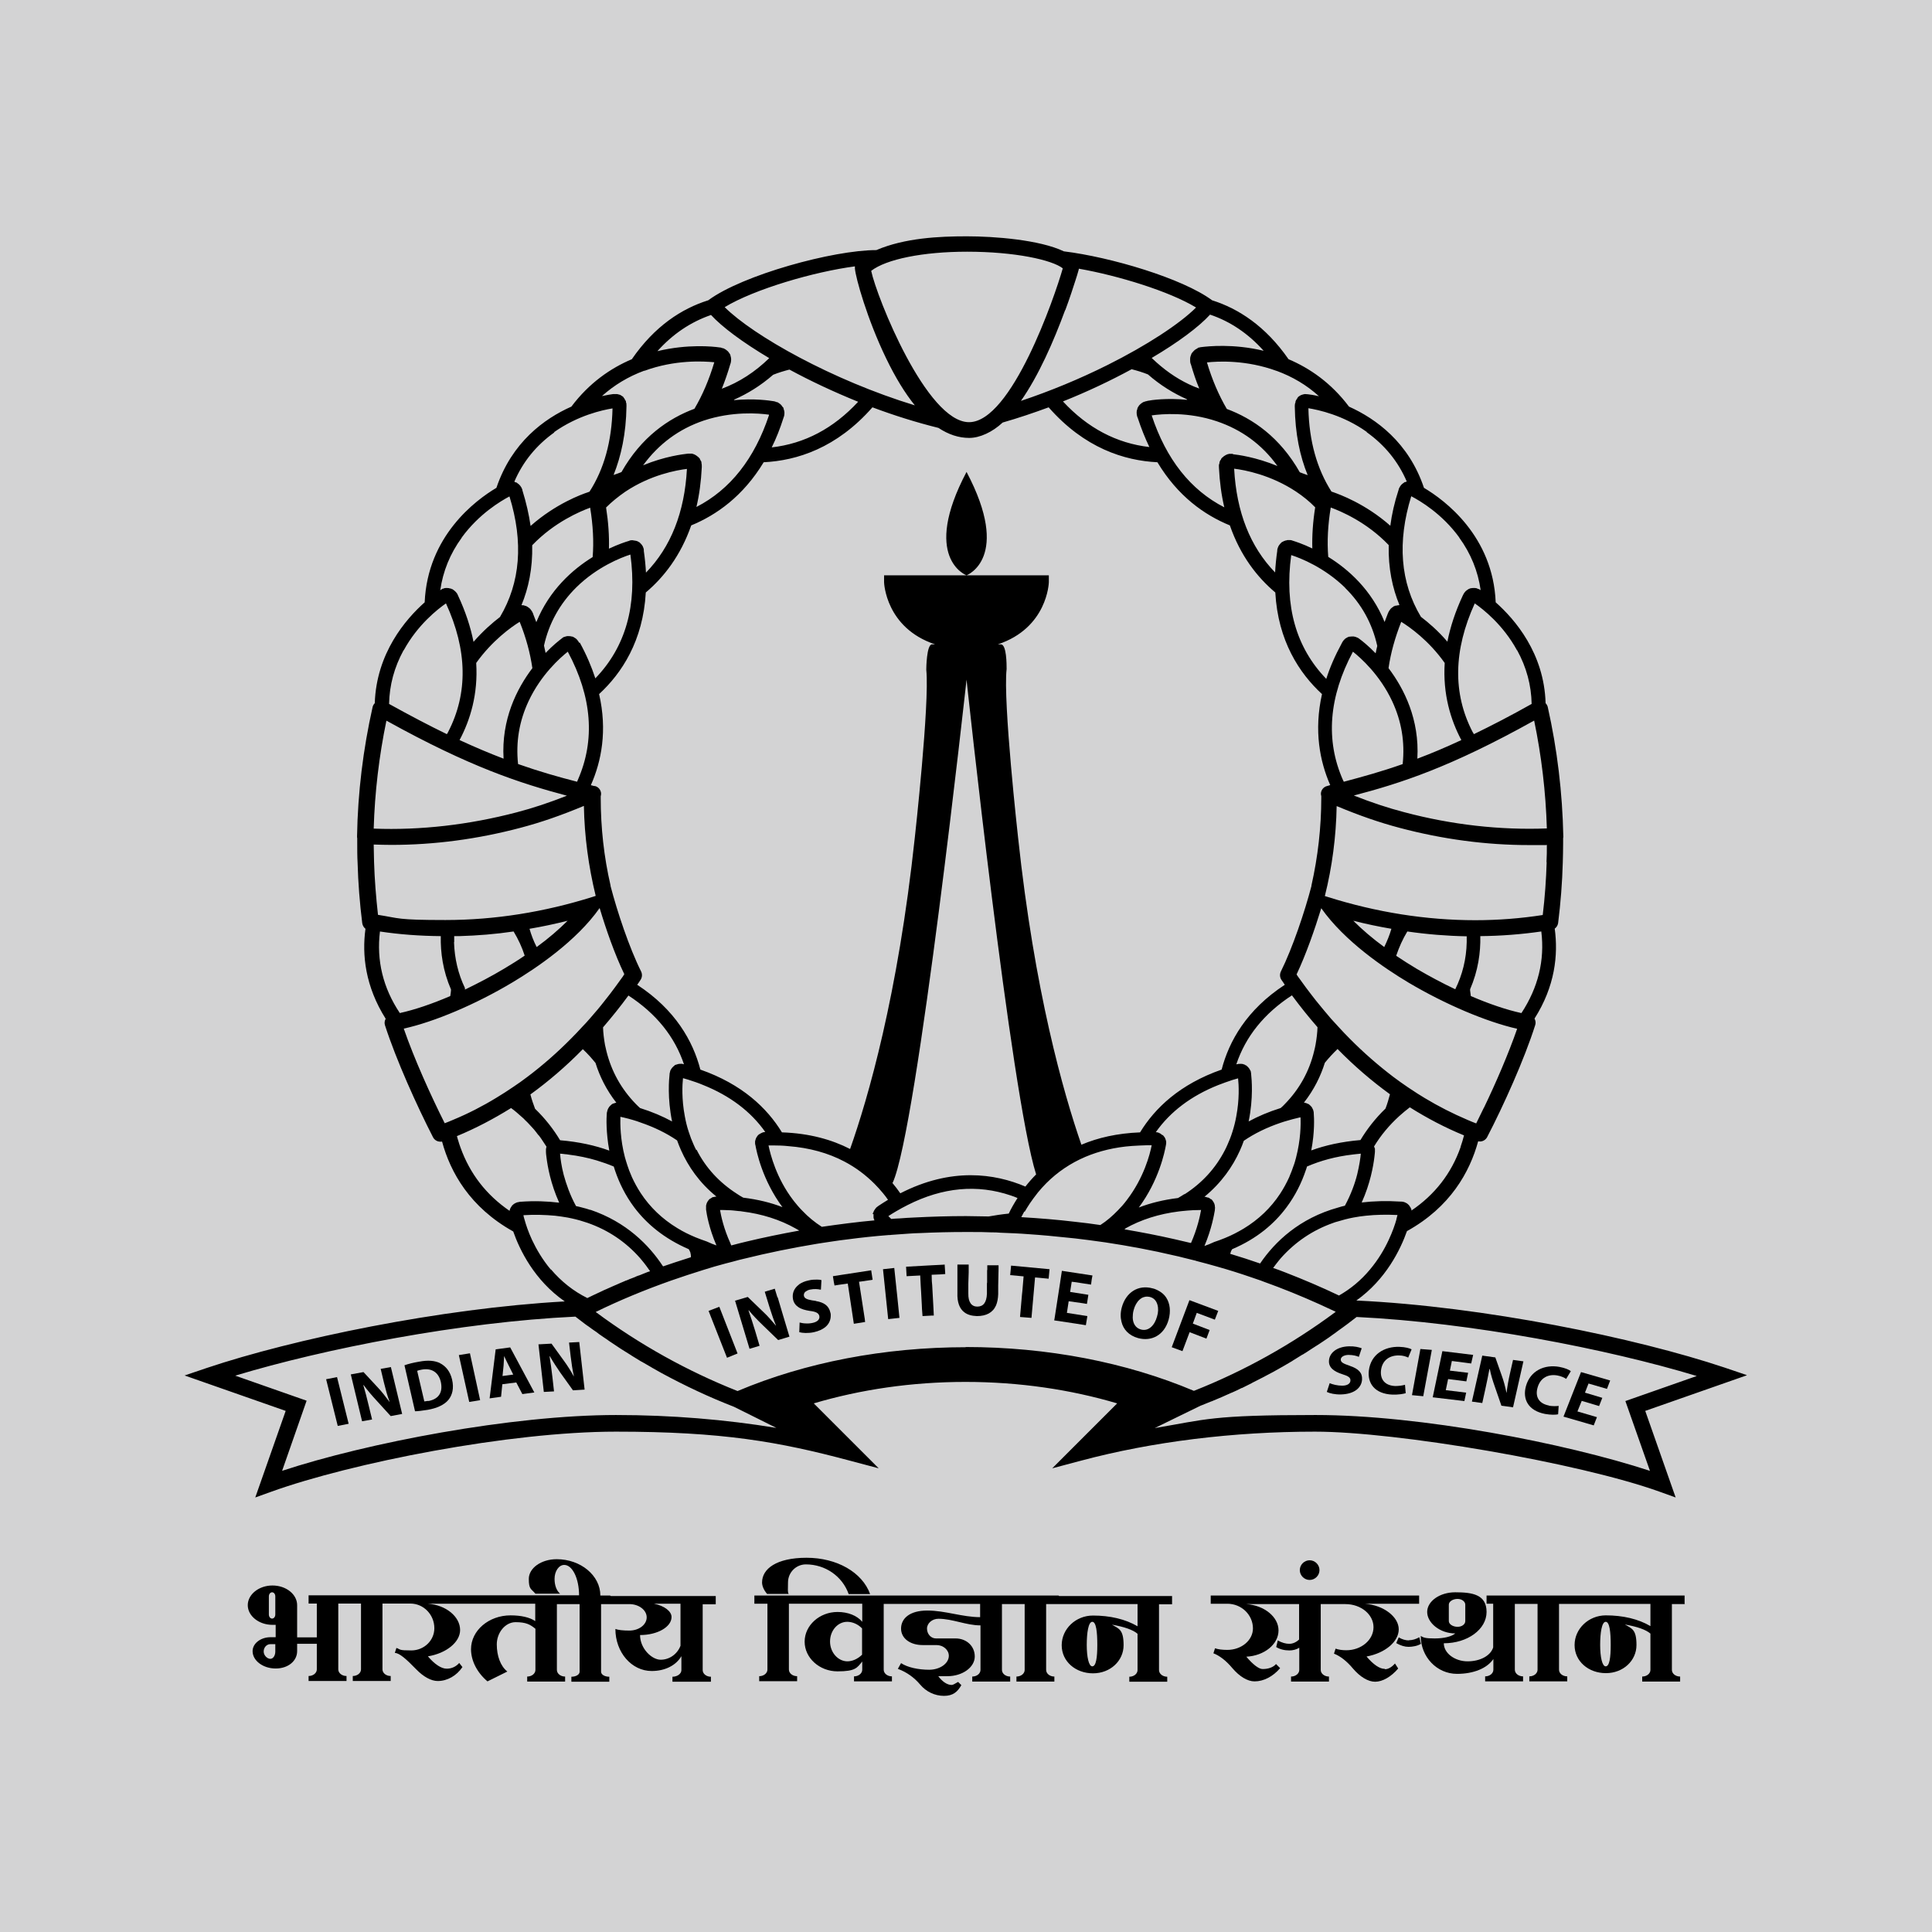 <?xml version="1.0" encoding="UTF-8"?>
<svg id="Layer_1" xmlns="http://www.w3.org/2000/svg" version="1.1" viewBox="0 0 1080 1080">
  <!-- Generator: Adobe Illustrator 29.6.1, SVG Export Plug-In . SVG Version: 2.1.1 Build 9)  -->
  <defs>
    <style>
      .st0 {
        fill: #d3d3d4;
      }
    </style>
  </defs>
  <rect class="st0" width="1080" height="1080"/>
  <g>
    <path d="M976.5,768.7l-12.4-4.2c-49.6-16.6-134.8-34.2-205.9-37.5,16.6-11.8,24.7-28.6,28.3-38.8,24.2-13.4,35.1-33,39.8-50.2.3,0,.7.1,1,.1,1.6,0,3.2-.9,4-2.4,9-17.3,20.8-43.4,26.9-62.7.4-1.2.2-2.5-.4-3.6,11.5-18.1,13.3-35.6,11.3-50.3,1-.7,1.7-1.8,1.9-3.1,1.4-11.2,2.3-22.6,2.6-33.7.1-3.6.2-7.4.2-11.1s0-1.7,0-2.6c0-.4.2-.8.1-1.1-.5-24.4-3.4-48.7-8.7-72.3-.2-.8-.6-1.5-1.2-2.1-.8-28-17.2-46.9-27.9-56.4-1.5-37-28.3-57-40.1-64-8.5-25.4-26.8-38.6-41.9-45.4-10-13.3-22-21.5-33.8-26.5-12.9-18.6-28.1-28.3-42.6-32.9,0,0-.1,0-.2-.1-16.5-12.2-56.6-24.1-82.8-27.3-13.6-6.5-38.9-8.4-54.3-8.4s-34.6.9-50.5,7.7c-24.2,0-74.8,13.9-93.9,28,0,0,0,0-.2.1-14.6,4.6-29.8,14.3-42.6,32.9-11.8,5-23.8,13.2-33.8,26.5-15.1,6.7-33.3,19.9-41.9,45.4-11.8,7-38.5,27-40.1,64-10.6,9.4-27,28.4-27.9,56.4-.6.6-1,1.3-1.2,2.1-5.3,23.6-8.3,47.9-8.7,72.3,0,.4,0,.8.1,1.1v2.6c0,3.7,0,7.5.2,11.1.3,11.2,1.2,22.6,2.6,33.8.2,1.3.9,2.4,1.8,3.1-2,14.7-.1,32.2,11.3,50.3-.6,1.1-.8,2.4-.4,3.6,6.2,19.3,18,45.4,26.9,62.7.8,1.5,2.4,2.4,4,2.4s.7,0,1-.1c4.7,17.3,15.6,36.8,39.8,50.3,3.6,10.3,11.8,27.3,28.8,39.1-69.8,3.9-151.8,21-200.1,37.2l-12.4,4.2,56.5,19.8-17,48.4,8.9-3.2c45-16.2,133.2-33.6,192.7-33.6s91,5.6,130.7,16.2l16.2,4.3-36.3-36.3c26-7.7,54.6-12,84.8-12s58.8,4.3,84.8,12l-36.3,36.3,16.2-4.3c39.7-10.6,84.9-16.2,130.7-16.2s147.7,17.4,192.7,33.6l8.9,3.2-17-48.4,56.5-19.8ZM780.6,681.7c-.8,2.9-2.2,6.9-4.3,11.4-2.4,5.2-5.8,11-10.5,16.6-5,6-10.8,10.8-17.3,14.5-9.6-4.6-19.7-8.9-30-12.9h0c-2.2-.9-4.5-1.7-6.8-2.5,1-1.4,2.1-2.8,3.3-4.3.3-.4.7-.8,1-1.2,8.1-9.1,17.9-15.7,29.3-19.7.7-.3,1.4-.5,2.2-.7,2.9-.9,5.9-1.7,9.1-2.3,2.3-.4,4.6-.8,6.9-1,5.6-.6,11.5-.7,17.7-.4-.2.7-.4,1.4-.6,2.3ZM679.1,674.5c0-.2,0-.3,0-.5,0-.4-.2-.8-.3-1.1,0-.2-.1-.4-.2-.5-.3-.6-.6-1-.9-1.4l-.2-.3-.3-.2-.2-.2h-.3c-.4-.5-.9-.7-1.4-.9h-.4c-.6-.3-1.1-.4-1.6-.4,9.5-7.8,15.8-16.9,19.8-25.8.8-1.8,1.6-3.7,2.2-5.5,6-4.1,12.8-7.4,20.4-10,1.4-.5,2.8-.9,4.2-1.3,1.7-.5,3.5-1,5.3-1.4.6-.2,1.2-.3,1.8-.4.2,4,.1,12.5-2.5,22.5-.4,1.5-.8,3.1-1.4,4.6-.7,2-1.4,4-2.3,6,0,0,0,.2-.1.3-1.5,3.3-3.2,6.4-5.1,9.3-5.2,7.9-12,14.4-20.4,19.5-3.2,1.9-6.6,3.7-10.3,5.2h0c-2,.8-4,1.6-6.2,2.3-2.1,1-3.9,1.7-5.4,2.2,4.1-9.7,5.4-17.7,5.8-19.9h0c0-.5.1-1,.1-1.5v-.3ZM488.3,678.7c0,.5,0,1,0,1.7,0,.2,0,.4.1.6,0,.3.2.7.4,1.1,0,0,0,0,0,.1-9.9.9-19.7,2.2-29.4,3.6-3.9-2.5-7.6-5.5-10.9-9-1.7-1.7-3.3-3.6-4.8-5.5,0-.1-.2-.3-.3-.4h0c-9.4-12.3-12.7-25.4-13.8-30.6.9,0,1.7,0,2.6,0,2.9,0,5.8.1,8.5.4,11.7.9,22.2,3.8,31.3,8.6,6.3,3.3,11.9,7.5,16.9,12.5,1.6,1.6,3.2,3.4,4.7,5.2,1,1.2,2,2.5,2.8,3.7-1.7,1-3.5,2.2-5.2,3.3-.1,0-.3.2-.4.3-.5.3-1,.7-1.4,1.3l-.3.4c-.3.4-.6.9-.8,1.4v.2c-.1,0-.2.3-.2.3l-.2.4v.4ZM402.5,676.4c1.5,0,3,0,4.4.1,2.1,0,4.1.3,6.1.5.6,0,1.2.1,1.8.2,11.2,1.4,21.2,4.6,29.9,9.5h0c.7.4,1.4.8,2.1,1.2-9.9,1.8-19.7,3.8-29.3,6.1-2.9.7-5.8,1.4-8.7,2.2-.2-.4-.4-.8-.5-1.2h0c-3.7-8.1-5.2-15.1-5.8-18.6ZM394.7,676.2h0c.3,2.3,1.6,10.3,5.8,20-1.5-.5-3.3-1.2-5.4-2.2-2.1-.7-4.2-1.5-6.2-2.3-3.6-1.5-7.1-3.2-10.3-5.2-8.4-5.1-15.2-11.6-20.4-19.5-1.9-2.9-3.6-6-5.1-9.3,0-.1,0-.2-.1-.3-.9-2-1.7-4.1-2.3-6-.5-1.6-1-3.1-1.4-4.6-2.6-10-2.6-18.5-2.5-22.5.6.1,1.2.3,1.8.4,1.8.4,3.6.9,5.3,1.4,1.4.4,2.9.9,4.2,1.4,7.6,2.6,14.4,5.9,20.4,10,.6,1.8,1.4,3.6,2.2,5.5,4,9,10.2,18.1,19.8,25.9-.5,0-1.1.1-1.7.3h-.4c-.5.3-1,.6-1.4.9h-.2c0,.1-.2.3-.2.3l-.3.2-.2.3c-.3.3-.6.8-.9,1.4,0,.2-.2.3-.2.5-.1.3-.2.7-.3,1.1,0,.2,0,.3,0,.5v.3c0,.5,0,1,0,1.4ZM313,644.9c1,0,1.9.2,2.9.3.6,0,1.1.1,1.7.2,5.7.7,11,1.8,16,3.3,3.3,1,6.4,2.1,9.5,3.4.2.7.5,1.5.7,2.2,2.3,6.8,5.7,13.9,10.8,20.7,6.8,9,16.5,17.3,30.4,23.3,0,.1.1.2.2.3.1.2.2.4.3.6,0,.1.1.2.2.4.1.3.2.5.3.8,0,0,0,.1,0,.2,0,.3.1.6.2.9,0,0,0,.2,0,.2,0,.4,0,.7,0,1.1-6.3,2-11.5,3.7-15.5,5.1,0,0,0,0,0,0,0,0,0,0,0,0,0,0,0,0,0,0l-.2-.2s0,0,0,0c-7.7-11.7-20.4-24.6-40.4-31.4,0,0-.1,0-.2,0-.1,0-.2,0-.4-.1-1.2-.4-2.5-.8-3.8-1.1h0c-1.2-.3-2.5-.7-3.7-.9-3.4-6.2-5.5-12.4-6.9-17.5h0c-1.3-5-1.8-9.1-2-11.6ZM332.1,439.4l-1.1-.3c-.2,0-.5-.1-.7-.2,5.9-13.3,9.3-30.5,4.6-50.9,12.6-11.6,24.6-29.7,26.1-56.8,10.1-8.5,19.5-20.6,25.4-37.5,14.1-5.8,29-16.3,40.5-35.3,18.5-.9,40.8-7.9,60.8-30.7,12,4.5,24.4,8.4,36.9,11.5,5.6,3.7,11.3,5.6,17.2,5.6s12.9-3.2,18.7-8.6c8.7-2.5,17.3-5.4,25.7-8.5,20,22.8,42.3,29.8,60.8,30.7,11.4,19,26.3,29.5,40.5,35.3,5.9,17,15.3,29,25.4,37.5,1.5,27.1,13.5,45.2,26.1,56.8-4.6,20.5-1.2,37.6,4.6,50.9-.2,0-.5.1-.7.2l-1.1.3c-1.9.5-3.2,2.1-3.4,4,0,.6,0,1.1.2,1.6,0,.3,0,.6,0,1,0,16.5-1.9,33-5.5,49,0,0,0,.2,0,.3-3.7,14.2-10.5,34.5-17.1,47.8-.7,1.5-.6,3.2.3,4.6.6.9,1.3,1.8,1.9,2.8-21.4,14-31.2,31.6-35.3,47.4-23.4,8.2-37.3,21.5-45.6,35.1-12.8.5-23.6,3-32.8,6.9-10.1-29.1-26.2-85.7-35.4-171.8,0,0-8.5-76.2-6.4-94.1h0c0-2.6,0-13.8-3.2-13.8h-1.7c27.7-9.2,28.5-34.4,28.5-34.7v-3.9c0,0-46,0-46,0,.3-.1,25.3-9.9,0-57.8-25.3,47.9-.4,57.7,0,57.8h-46.1v3.9c0,.3.9,25.5,28.5,34.7h-1.7c-3.1,0-3.2,13.8-3.2,13.8,0,.2,0,.4,0,.5h0s0,0,0,0c1.9,18.8-6.4,93.5-6.4,93.5-9.5,88.7-26.2,146-36.2,174.3-10.1-5.2-22.7-8.8-38.1-9.3-8.3-13.6-22.2-26.9-45.6-35.1-4.1-15.8-13.9-33.4-35.3-47.4.6-.9,1.3-1.8,1.9-2.8.9-1.4,1-3.1.3-4.6-6.7-13.4-13.4-33.6-17.1-47.8,0,0,0-.2,0-.3-3.7-16-5.5-32.4-5.5-49s0-.7,0-1c.2-.5.2-1.1.2-1.6-.2-1.9-1.5-3.5-3.4-4ZM281.5,424.1c-7.6-2.9-15.7-6.3-24.6-10.4,6-11.3,10.4-25.7,9.3-43.1,8.9-12.5,19.6-20.1,24.3-23,3.6,8.9,5.9,17.6,7.1,25.9-8.7,11.5-17.4,28.6-16.1,50.6ZM291.5,338.3c3.9-9.4,6.3-20.5,6-33.5,0,0,0,0,.1-.1,12.3-12.8,26.6-18.8,32.3-20.9,1.6,9.8,2.1,19,1.4,27.6-11.2,6.9-24.2,18.4-31.5,36.4-.6-1.5-1.2-3.1-1.8-4.7,0-.2,0-.3-.2-.5-.2-.6-.6-1.2-1.1-1.8l-.3-.4c-.4-.4-.9-.8-1.4-1.1l-.2-.2h-.3c0-.1-.4-.4-.4-.4h-.5c-.5-.3-1.1-.4-1.8-.4,0,0-.2,0-.2,0ZM295.5,391.9c6.9-14.7,17.6-24.2,21.9-27.6,13.6,25.3,15.4,49.5,5.6,71.7-.1.3-.3.7-.4,1-10.5-2.7-21.1-5.7-33-9.9-1.3-12.2.6-23.9,5.9-35.2ZM323.8,359.4c0-.1-.1-.3-.2-.4-.3-.5-.7-1.1-1.2-1.6l-.3-.3c-.5-.4-.9-.6-1.4-.9l-.2-.2h-.3c0,0-.4-.2-.4-.2h-.4c-.5-.2-1.1-.2-1.7-.2-.2,0-.4,0-.6,0-.3,0-.8.2-1.2.3-.2,0-.3.1-.5.2h-.3c-.4.3-.9.6-1.2.9h0c-1.3,1-4.8,3.7-8.9,8-.3-1.4-.6-2.7-.9-4.1,2.8-12.6,8.9-23.5,18.1-32.6,11.6-11.4,24.9-16.6,30.2-18.3,3.9,28.5-2.7,51.7-19.6,69.2,0,0,0,0,0,0-2.1-6.4-4.9-13.1-8.7-20ZM438.1,228.7v-.3c0,0-.2-.2-.2-.2v-.4c-.1,0-.4-.3-.4-.3-.3-.5-.6-.9-1.1-1.4-.2-.2-.3-.3-.5-.4-.3-.2-.7-.5-1-.7-.2,0-.3-.2-.5-.2h-.3c-.5-.3-1-.4-1.5-.5h0c-2.5-.4-11.1-1.7-22.4-.6.2-.1.3-.3.4-.4,7.2-3.2,14.5-7.6,21.6-13.8,3-1.2,6-2.1,9.1-2.9,11.6,6.3,24.6,12.4,38.4,18-13.8,14.9-29.9,23.4-48.3,25.5,2.5-5,4.7-10.6,6.6-16.6,0-.2.1-.3.2-.5.2-.6.3-1.3.3-2v-.5c0-.6-.2-1.2-.4-1.7ZM429.9,232c-8.1,24.4-21.7,41.7-40.6,51.4,1.6-6.7,2.6-14.1,3-22.2,0-.2,0-.3,0-.5,0-.6,0-1.3-.2-2v-.5c-.3-.6-.6-1.1-.9-1.6v-.3c-.1,0-.3-.2-.3-.2l-.3-.4-.4-.3c-.4-.4-.9-.7-1.5-1.1-.2,0-.4-.2-.6-.3-.3-.1-.8-.3-1.2-.4-.2,0-.4,0-.5,0h-.3c-.5,0-1,0-1.6,0h0c-2.7.3-12.9,1.5-25,6.5,8.7-11.9,20-20.3,33.9-25,16-5.3,30.7-4.1,36.4-3.3ZM384,262.1c-1.3,24.3-9,43.7-22.9,58-.2-3.9-.6-7.9-1.2-12.1,0-.2,0-.3,0-.5,0-.6-.2-1.2-.5-1.9l-.2-.4c-.3-.5-.6-.9-1-1.3l-.2-.2-.2-.2-.3-.3-.4-.2c-.4-.3-1-.6-1.6-.7-.2,0-.4,0-.6-.1-.3,0-.8-.1-1.2-.2-.2,0-.4,0-.5,0h-.3c-.5,0-1,.2-1.4.4h0c-1.5.4-5.7,1.8-11.1,4.3.2-7.1-.3-14.7-1.6-23,3.2-3.2,6.8-6.1,10.7-8.8,14.2-9.5,28.8-12.1,34.7-12.8ZM816.9,413.7c-9,4.2-17.1,7.6-24.6,10.4,1.3-21.9-7.4-39.1-16.1-50.6,1.2-8.4,3.6-17,7.1-25.9,4.7,2.9,15.4,10.4,24.3,23-1.1,17.4,3.3,31.8,9.3,43.1ZM784.2,427.1c-11.9,4.2-22.5,7.1-33,9.9-.2-.3-.3-.7-.5-1-9.8-22.2-7.9-46.4,5.6-71.7,4.4,3.5,15,12.9,21.9,27.6,5.3,11.3,7.2,23,5.9,35.2ZM782.1,338.3c-.7,0-1.3.2-1.8.3h-.5c0,0-.4.3-.4.3h-.3c0,.1-.3.3-.3.3-.5.3-1,.7-1.4,1.1l-.3.4c-.5.6-.8,1.2-1.1,1.8,0,.2-.1.3-.2.5-.6,1.6-1.2,3.1-1.8,4.7-7.3-18-20.3-29.5-31.5-36.4-.7-8.7-.2-17.9,1.4-27.6,5.7,2.1,20,8.1,32.3,20.9,0,0,0,0,.1.1-.3,13,2.1,24.1,6,33.5,0,0-.2,0-.3,0ZM751.8,328.5c9.3,9.1,15.3,20,18.1,32.6-.3,1.4-.7,2.7-.9,4.1-4.2-4.3-7.6-7-9-8h0c-.4-.3-.8-.6-1.2-.8h-.3c-.2-.2-.3-.3-.5-.3-.4-.1-.8-.2-1.2-.3-.2,0-.4,0-.6,0-.7,0-1.2,0-1.7.1h-.4s-.4.2-.4.2h-.2c0,0-.3.2-.3.2-.5.3-1,.5-1.4.9l-.3.3c-.5.5-.9,1-1.2,1.6,0,.1-.2.3-.2.4-3.8,7-6.7,13.6-8.7,20,0,0,0,0,0,0-16.9-17.5-23.5-40.7-19.6-69.2,5.3,1.7,18.5,6.9,30.2,18.3ZM733.6,306.6c-5.4-2.6-9.5-3.9-11.1-4.4h0c-.4-.2-.9-.3-1.4-.3h-.3c-.2,0-.4,0-.5,0-.4,0-.9,0-1.2.2-.2,0-.4,0-.6.1-.6.2-1.1.4-1.6.7l-.4.2-.3.3-.2.2-.2.2c-.4.4-.7.9-1,1.3l-.2.4c-.3.6-.5,1.3-.6,1.9,0,.2,0,.3,0,.5-.6,4.2-1,8.2-1.2,12.1-13.9-14.3-21.6-33.7-22.9-58,5.8.7,20.4,3.4,34.6,12.8,3.9,2.6,7.5,5.5,10.7,8.8-1.3,8.2-1.8,15.9-1.6,23ZM689.3,253.7h0c-.5,0-1,0-1.6,0h-.3c-.2,0-.4,0-.6.1-.4,0-.8.2-1.2.4-.2,0-.4.2-.6.3-.6.3-1.1.7-1.5,1.1l-.4.3-.3.4-.2.2v.3c-.5.5-.7,1-.9,1.6v.5c-.3.7-.4,1.4-.3,2,0,.2,0,.3,0,.5.4,8.1,1.4,15.5,3,22.2-18.9-9.7-32.5-26.9-40.6-51.4,5.7-.8,20.4-2.1,36.4,3.3,13.9,4.7,25.3,13,33.9,25-12.1-5-22.2-6.3-25-6.6ZM641.2,224.2h0c-.5,0-1,.2-1.5.4h-.3c-.2.2-.3.2-.5.3-.4.2-.8.5-1,.7-.2.1-.3.2-.5.4-.5.4-.9.9-1.1,1.4l-.3.3v.4c-.1,0-.2.2-.2.2v.3c-.3.6-.4,1.2-.4,1.7v.5c0,.7.1,1.4.3,2,0,.2.1.3.2.5,2,6.1,4.2,11.6,6.6,16.6-18.3-2.1-34.5-10.6-48.3-25.5,13.8-5.5,26.8-11.7,38.4-18,3.1.8,6.1,1.7,9.1,2.9,7.1,6.2,14.4,10.6,21.6,13.8.2.1.3.3.4.4-11.3-1.1-20,.1-22.4.6ZM734.4,622.5h0c0-.5,0-1-.2-1.4v-.3c-.1-.2-.2-.3-.2-.5-.2-.4-.4-.8-.5-1,0-.2-.2-.3-.3-.5-.4-.5-.8-.9-1.2-1.2l-.3-.3-.4-.2h-.2c0-.1-.3-.2-.3-.2-.5-.2-1-.4-1.6-.5h-.3c5.7-7.3,9.4-14.9,11.7-22.3h0c2.2-2.7,4.5-5.2,7.1-7.7,9.3,9.5,19.1,17.9,29.3,25.3-.7,2.7-1.5,5.4-2.5,8-5.8,5.6-10.4,11.6-14,17.6-10.5.9-19.6,2.9-27.5,5.8,2-10.3,1.6-18.3,1.4-20.7ZM736.5,574.2c-.1,3.1-.5,6.4-1.1,9.8-.2,1.2-.5,2.4-.8,3.6-2.7,11.3-8.2,21.2-16.4,29.6-.7.8-1.5,1.5-2.3,2.2-6.7,2.1-12.6,4.6-17.9,7.5,2.7-13.1,1.7-23.6,1.4-26.4h0c0-.5-.1-1-.2-1.4v-.3c-.2-.2-.2-.3-.3-.5-.2-.4-.4-.7-.6-1-.1-.2-.2-.3-.4-.5-.4-.5-.8-.9-1.2-1.1l-.3-.3h-.4c0-.1-.2-.3-.2-.3h-.3c-.5-.3-1-.4-1.6-.4h-.5c-.7,0-1.3,0-1.9.2-.1,0-.2,0-.4.1,5.2-15.6,15.6-28.5,31.1-38.6,4.6,6.2,9.3,12.1,14.2,17.7h0ZM382.6,595c-.1,0-.3,0-.4-.1-.6-.2-1.2-.3-1.9-.2h-.5c-.5,0-1.1.2-1.6.4h-.3c0,0-.2.2-.2.2h-.4c0,.1-.3.4-.3.4-.4.3-.8.6-1.2,1.1-.1.1-.2.3-.4.5-.2.3-.4.6-.6,1,0,.2-.2.3-.2.5v.3c-.2.5-.3.9-.3,1.4h0c-.3,2.7-1.3,13.3,1.4,26.4-5.3-2.9-11.2-5.4-17.9-7.5-.8-.7-1.5-1.4-2.3-2.2-8.2-8.4-13.7-18.3-16.5-29.6-.3-1.2-.5-2.3-.8-3.5-.6-3.4-1-6.7-1.1-9.8,4.8-5.6,9.6-11.5,14.2-17.8,15.5,10.1,25.9,23,31.1,38.6ZM344.8,616.4h-.3c-.5.1-1.1.3-1.6.5h-.3c0,0-.2.2-.2.2l-.4.2-.3.3c-.4.3-.8.7-1.2,1.2-.1.2-.2.3-.3.5-.2.3-.4.7-.5,1,0,.2-.1.3-.2.5v.3c-.2.5-.3.9-.3,1.4h0c-.2,2.3-.5,10.4,1.4,20.7-7.9-2.9-17-4.9-27.5-5.8-3.6-6-8.2-12-14-17.6-1-2.6-1.9-5.3-2.6-8,10.2-7.4,20-15.8,29.3-25.3,2.6,2.4,4.9,5,7.1,7.7,2.3,7.4,6,15,11.7,22.3ZM389.2,642.9h0c-1.1-2.1-2-4.3-2.9-6.5-.5-1.3-.9-2.5-1.3-3.7-1-3-1.7-6-2.2-8.8-1.8-9.5-1.4-17.5-1-21.2,1,.3,2.1.6,3.1.9,2.8.9,5.5,1.8,8.1,2.9,15,6,26.7,14.8,34.8,26.3-.5,0-1.1.1-1.6.3l-.4.2c-.5.2-1,.5-1.4.8h-.2c0,.1-.2.3-.2.3l-.3.2-.2.3c-.3.4-.6.8-.9,1.4,0,.2-.1.4-.2.6-.1.3-.2.7-.3,1.1,0,.2,0,.3,0,.5v.3c0,.5,0,.9.2,1.4h0c.6,3.4,3.8,19.4,15.1,34.6-6.4-2.5-13.7-4.3-21.9-5.3-1.2-.7-2.5-1.4-3.6-2.2-9.8-6.3-17.4-14.5-22.5-24.6ZM500.8,677.2c2.2-1.3,4.4-2.5,6.6-3.6,19.6-9.9,38.9-11.7,57.7-5.3,1.3.4,2.5.9,3.7,1.4-1.9,3-3.6,5.9-4.9,8.7-4,.4-7.9,1-11.2,1.6-4.2,0-8.4-.2-12.7-.2-9.7,0-19.4.3-29.1.8-2.7.1-5.4.3-8.1.5-1.5,0-3.1.2-4.6.3-.6-.6-1.1-1.1-1.6-1.6,1.4-.9,2.8-1.8,4.2-2.6ZM503.3,667.1c-1.4-2-2.8-3.9-4.5-5.9h.2c13.8-29.8,41.3-281.3,41.3-281.3,0,0,24.7,231.5,38.9,276.6-2.2,2.2-4.2,4.5-6,6.8h0c-17.1-7.3-41.4-10.9-70,3.8ZM572.8,677.4c.9-1.5,1.8-3.1,2.9-4.7,1.3-1.9,2.7-3.8,4.2-5.7,0-.1.2-.2.3-.4,1.5-1.8,3.1-3.6,4.7-5.2,6.3-6.3,13.6-11.2,21.8-14.7,7.8-3.3,16.5-5.4,26-6.1,2.8-.2,5.6-.3,8.5-.4.8,0,1.7,0,2.6,0-1,5.2-4.4,18.2-13.8,30.5-.1.2-.2.3-.3.4-1.5,2-3.1,3.8-4.8,5.5-3,3.1-6.2,5.9-9.8,8.2-4.7-.7-9.4-1.3-14.1-1.8-10-1.2-20-2-30.1-2.6.5-1,1.1-2.1,1.7-3.2ZM629.1,686.7h0c8.7-4.9,18.7-8.1,29.9-9.5l1.8-.2c2-.2,4.1-.4,6.2-.5,1.5,0,2.9-.1,4.4-.1-.6,3.5-2.1,10.4-5.6,18.4h0c0,0-.2,0-.3,0-3-.7-6-1.4-9-2.1-9.2-2.1-18.5-3.9-28-5.5.2-.1.4-.2.7-.4ZM662.1,667.5c-1.2.8-2.4,1.5-3.6,2.2-8.2,1-15.4,2.8-21.9,5.3,11.3-15.2,14.5-31.2,15.1-34.6h0c.1-.5.2-1,.2-1.4v-.3c0-.2,0-.4,0-.5,0-.4-.2-.8-.3-1.1,0-.2-.1-.4-.2-.6-.2-.6-.5-1-.9-1.4l-.2-.3-.3-.2-.2-.2h-.3c-.4-.5-.9-.8-1.4-1l-.4-.2c-.5-.2-1.1-.3-1.6-.3,8.1-11.5,19.8-20.3,34.8-26.3h0c2.6-1,5.3-2,8.1-2.9h0c1-.3,2-.6,3.1-.9.4,3.8.8,11.7-1,21.2-.5,2.8-1.2,5.7-2.2,8.8-.4,1.2-.8,2.5-1.3,3.7-.9,2.2-1.8,4.4-2.9,6.5h0c-5.2,10.1-12.7,18.3-22.5,24.6ZM688.8,698.3c13.9-5.9,23.6-14.3,30.3-23.3,5.1-6.8,8.5-13.9,10.8-20.7.3-.7.5-1.5.7-2.2,7.6-3.3,16.1-5.6,25.5-6.7h0c.6,0,1.1-.2,1.7-.2.9-.1,1.9-.2,2.9-.3-.2,2.4-.8,6.5-2,11.5-1.3,5.2-3.5,11.3-6.9,17.6-1.3.3-2.5.6-3.7,1-21.7,6-35.4,19.1-43.7,31.3-5.5-1.9-11-3.7-16.7-5.4.2-.9.5-1.7,1.1-2.6ZM816.5,641.2c-5.2,14.8-14.4,26.6-27.5,35.5,0-.1,0-.3,0-.4,0-.2,0-.4-.2-.6-.2-.6-.5-1.1-.8-1.4l-.2-.4-.3-.3-.2-.2-.2-.2c-.4-.4-.9-.7-1.4-.9l-.4-.2c-.6-.2-1.2-.4-1.8-.4-.2,0-.3,0-.5,0-7.9-.5-15.2-.3-21.8.5,4.8-10.6,6.5-20.4,7.1-25.4.2-1.3.2-2.3.3-2.9h0c0-.5,0-1,0-1.4v-.3c0-.2,0-.3-.2-.5,0-.3-.2-.5-.3-.8,3.8-6.3,8.6-12,14.1-17h0c1.9-1.7,3.8-3.3,5.9-4.9,9.7,6.1,19.8,11.4,30.3,15.7-.5,2.1-1.2,4.2-1.9,6.3ZM829.5,619.2c-1.5,3.1-2.9,6-4.3,8.8-1.6-.6-3.3-1.3-4.9-2-8.2-3.5-16.1-7.5-23.9-12.2-2.7-1.6-5.3-3.3-8-5.1-.5-.3-1-.7-1.5-1-2.7-1.8-5.3-3.7-8-5.7-8.4-6.4-16.6-13.5-24.4-21.4-2.1-2.1-4.1-4.2-6.1-6.4-1.5-1.6-2.9-3.2-4.4-4.8-2.8-3.3-5.6-6.6-8.4-10.1-1.9-2.4-3.7-4.8-5.6-7.3-1.5-2-3-4.1-4.5-6.2-.2-.3-.5-.7-.7-1.1,5.3-11.2,10.2-25.3,13.8-37,13,18.5,35.4,33.6,48.8,41.6,20.4,12.1,43.5,21.9,60.7,25.8-4.8,13.8-11.9,30.3-18.6,44.2ZM756.5,514.7c7.1,1.8,14.2,3.3,21.3,4.5-1,3.5-2.4,6.9-4,10.2-6.6-4.8-12.4-9.8-17.3-14.7ZM780.5,534.2c1.6-4.7,3.6-9.2,6.2-13.5,11.1,1.6,22.2,2.5,33.2,2.7,0,1.1,0,2.2,0,3.3-.2,9.4-2.4,18.2-6.4,26.3-7.2-3.4-14.5-7.3-21.5-11.4-4-2.4-7.8-4.8-11.5-7.3ZM850.4,566.3c-8.2-1.8-18-5.1-28.2-9.5-.1-1-.3-2-.4-3.1,0-.2,0-.4,0-.7,4.5-10.4,5.9-20.6,5.7-29.7,11.5-.1,23-1,34.1-2.6,2,16.2-1.8,31.4-11.1,45.6ZM864.6,481.9c-.3,9.8-1,19.7-2.2,29.6-12.2,1.9-24.9,2.9-37.7,2.9-27.5,0-55.2-4.4-82.5-13-.5-.2-1-.3-1.6-.5,4.1-16.4,6.3-33.3,6.6-50.3,12.7,5.3,23.9,9.2,35.3,12.2,24.1,6.4,48.4,9.6,72.3,9.6s6.6,0,9.9-.2c0,3.3,0,6.6-.2,9.8ZM864.8,463.1c-26.2,1-53.2-2-79.9-9.1-9.2-2.4-18.2-5.4-28.1-9.3,26.3-6.9,54-15.8,100.8-41.9,4.1,19.7,6.5,40,7.1,60.3ZM848.1,363.5c5.2,9.5,7.9,19.5,8.1,30-11.9,6.7-22.6,12.2-32.3,16.9-.2-.4-.4-.8-.7-1.2-11.2-21.6-10.7-45.8,1.2-71.9,4.6,3.2,15.8,11.9,23.6,26.2ZM815.7,300.5c6.5,8.9,10.5,18.8,12,29.4-.4-.3-.8-.5-1.3-.7h-.3c-.2-.2-.3-.2-.5-.3-.4-.1-.8-.2-1.2-.2-.2,0-.4,0-.6,0-.6,0-1.2,0-1.7.2h-.4c0,0-.4.3-.4.3h-.3c0,0-.2.2-.2.2-.5.3-1,.6-1.4,1l-.3.3c-.5.5-.8,1.1-1.1,1.6,0,.1-.1.3-.2.4-4.3,9.2-7.1,17.9-8.7,26-5.2-6.1-10.6-10.7-14.8-13.9-11.5-19.2-13.3-41.8-5.4-67.4,5,2.6,17.2,9.8,26.8,23ZM764,241.6c10.1,7.2,17.6,16.4,22.4,27.6-.3,0-.6.2-.9.3h-.4c0,.1-.3.4-.3.4h-.3c0,.1-.2.3-.2.3-.5.3-.9.7-1.2,1.1l-.3.4c-.4.6-.7,1.2-.9,1.7,0,.2,0,.3-.1.5-2.3,7-3.8,13.7-4.6,20-14-12.4-28.6-17.6-32-18.8h0c-.3-.1-.6-.2-.9-.3-8.1-12.7-12.5-28.2-12.9-46.6,5.5.9,19.4,3.8,32.7,13.3ZM713.6,207.3c9,3.3,16.9,8,23.7,14.2-3-.7-5.1-1-6.2-1.1h0c-.5,0-1-.1-1.4-.1h-.3c-.2,0-.3,0-.5.1-.4,0-.8.2-1.1.3-.2,0-.4.1-.6.2-.6.3-1,.6-1.4.9l-.3.3-.2.4-.2.2v.2c-.5.5-.7,1-.9,1.5v.5c-.3.6-.4,1.3-.4,1.9,0,.2,0,.3,0,.5.2,15.2,2.9,27.8,7.2,38.3-1.4-.5-2.9-1-4.4-1.6-11.1-19.6-26.3-30-40.8-35.4-4.5-7.7-8.2-16.3-11.1-26,6.2-.7,22-1.5,39.1,4.8ZM676.5,175.9c11.3,3.8,21.3,10.6,29.9,20.2-17-4.1-31.2-2.5-34.6-2.1h0c-.6,0-1.1.2-1.6.3h-.3c-.2.2-.4.3-.5.4-.4.2-.8.5-1.2.7-.2.1-.3.3-.5.4-.5.5-1,1-1.3,1.4l-.3.4-.2.4v.3c-.1,0-.2.3-.2.3-.2.6-.4,1.2-.4,1.9v.5c0,.7,0,1.5.2,2.1,0,.2.1.3.2.5,1.4,4.8,2.9,9.4,4.7,13.6-1-.4-1.9-.7-2.9-1.1-7.6-3.2-14.5-7.7-21-13.5-.9-.8-1.8-1.7-2.7-2.5,14.9-8.8,26.4-17.4,32.7-24.3ZM595.5,173.4c2.6-7,4.5-13,5.7-16.7.7-2.1,1.2-3.8,1.5-4.9.2-.5.3-1.1.4-1.6,22.1,3.9,50.5,12.6,65.5,21.7-9.2,9.2-27.8,21.3-49.4,32.1-15.8,7.9-32.3,14.7-48.5,20.1,9.9-14.1,18.3-33.3,24.7-50.7ZM540.6,140.7c26.8,0,47.5,4.6,53.5,9.3-4.6,16.2-28.7,86-52.4,86s-51.6-69.8-54.7-84.6c8.4-6.5,28.9-10.7,53.6-10.7ZM477.9,149c0,.4,0,.7,0,1.1.4,5.2,6.9,28.4,17.4,50.1,5.2,10.8,10.6,19.6,16.1,26.4-46.2-14.1-90.2-38.9-106.3-54.9,16.7-10.1,50-19.8,72.8-22.8ZM397.3,175.9c6.3,6.9,17.9,15.5,32.7,24.3-7.9,7.7-16.8,13.5-26.5,17.1,1.7-4.2,3.3-8.8,4.7-13.6,0-.2.1-.3.2-.5.2-.7.3-1.4.3-2.1v-.5c0-.6-.2-1.3-.4-1.9v-.3c0,0-.2-.3-.2-.3l-.2-.4-.3-.4c-.3-.5-.7-1-1.3-1.4-.2-.2-.3-.3-.5-.4-.3-.2-.7-.5-1.2-.7-.2,0-.4-.2-.6-.2h-.3c-.5-.3-1.1-.4-1.6-.4h0c-3.4-.5-17.6-2-34.6,2.1,8.6-9.6,18.6-16.3,29.9-20.2ZM360.2,207.3c17.1-6.3,32.9-5.4,39.1-4.8-2.9,9.7-6.6,18.4-11.1,26-14.5,5.4-29.7,15.8-40.8,35.4-1.5.6-2.9,1.1-4.4,1.6,4.2-10.5,7-23.1,7.2-38.3,0-.2,0-.3,0-.5,0-.6,0-1.3-.3-1.9v-.5c-.3-.5-.6-1-.9-1.5v-.2c-.1,0-.3-.2-.3-.2l-.2-.4-.3-.3c-.4-.3-.9-.6-1.4-.9-.2,0-.3-.2-.6-.2-.3-.1-.8-.2-1.2-.3-.2,0-.4,0-.5,0h-.3c-.5,0-1,0-1.5,0h0c-1,.1-3.2.5-6.2,1.1,6.8-6.1,14.7-10.9,23.7-14.2ZM309.7,241.6c13.3-9.4,27.1-12.4,32.7-13.3-.4,18.3-4.7,33.9-12.9,46.6-.3,0-.6.2-.9.3h0c-3.4,1.1-18,6.4-32,18.8-.9-6.3-2.4-12.9-4.6-20,0-.2,0-.3-.1-.5-.2-.6-.5-1.2-.9-1.7l-.3-.4c-.3-.4-.8-.8-1.2-1.1l-.2-.2h-.2c0-.1-.3-.4-.3-.4h-.4c-.3-.2-.6-.3-.9-.4,4.8-11.2,12.3-20.4,22.4-27.6ZM258.1,300.5c9.6-13.2,21.8-20.4,26.7-23,7.9,25.6,6.1,48.2-5.3,67.4-4.2,3.2-9.6,7.9-14.8,13.9-1.6-8.1-4.4-16.8-8.7-26,0-.1-.1-.3-.2-.4-.2-.6-.6-1.1-1.1-1.6l-.3-.3c-.4-.4-.9-.7-1.3-1l-.3-.2h-.3c0,0-.4-.3-.4-.3h-.4c-.5-.2-1-.3-1.7-.3-.2,0-.4,0-.6,0-.3,0-.8,0-1.2.2-.2,0-.3.1-.5.2h-.3c-.5.3-.9.5-1.3.9,1.5-10.6,5.5-20.5,12-29.4ZM225.7,363.5c7.8-14.3,19-23,23.6-26.2,12,26.1,12.4,50.3,1.2,71.9-.2.4-.4.8-.7,1.2-9.7-4.7-20.4-10.3-32.3-16.9.2-10.5,2.9-20.5,8.1-30ZM216.1,402.9c46.9,26,74.6,34.9,100.8,41.9-9.9,3.9-18.9,6.9-28.1,9.3-26.7,7-53.7,10.1-79.9,9.1.6-20.3,3-40.5,7.1-60.3ZM209.1,481.9c0-3.2-.2-6.5-.2-9.8,3.3.1,6.6.2,9.9.2,23.9,0,48.2-3.2,72.3-9.6,11.4-3,22.6-6.9,35.3-12.2.3,17,2.6,33.9,6.6,50.3-.5.2-1,.3-1.5.5-27.3,8.6-55,13-82.5,13s-25.5-1-37.7-2.9c-1.1-9.8-1.9-19.8-2.2-29.6ZM317.3,514.7c-4.9,4.9-10.7,9.9-17.3,14.7-1.7-3.3-3-6.7-4-10.2,7.1-1.2,14.2-2.7,21.3-4.5ZM253.9,526.6c0-1.1,0-2.2,0-3.3,1,0,1.9,0,2.9,0,10.1-.3,20.2-1.1,30.3-2.6,2.6,4.3,4.7,8.8,6.2,13.5-3.6,2.5-7.5,4.9-11.5,7.3-7,4.2-14.3,8-21.5,11.5-.1,0-.3.1-.4.2,0-.3,0-.6,0-.9-3.8-7.9-5.8-16.5-6.1-25.6ZM212.3,520.7c11.2,1.7,22.6,2.5,34.1,2.6-.2,9.2,1.2,19.4,5.7,29.8,0,.2,0,.4,0,.6-.1,1-.2,2.1-.4,3.1-10.2,4.4-20,7.7-28.2,9.5-9.4-14.1-13.1-29.4-11.1-45.6ZM248.6,627.9c-7.7-15.3-17.1-36.1-22.9-52.9,17.2-3.8,40.3-13.6,60.7-25.8,13.4-8,35.8-23.1,48.8-41.6,3.5,11.7,8.4,25.8,13.8,37-.3.4-.5.7-.7,1.1-1.5,2.1-3,4.2-4.5,6.2-1.8,2.5-3.7,4.9-5.6,7.3-2.7,3.5-5.5,6.8-8.4,10.1-1.4,1.6-2.9,3.3-4.4,4.8-2,2.2-4,4.3-6.1,6.4-7.8,7.9-15.9,15-24.4,21.4-2.6,2-5.3,3.9-8,5.7-3.1,2.1-6.3,4.2-9.5,6.1-7.7,4.7-15.7,8.8-23.9,12.2-1.6.7-3.3,1.4-4.9,2ZM290.4,671.9c-.6,0-1.2.2-1.8.4l-.4.2c-.5.2-.9.5-1.4.9l-.2.2-.2.2-.3.3-.2.4c-.3.4-.6.8-.8,1.4,0,.2-.1.4-.2.6,0,.1,0,.2,0,.4-13-8.9-22.2-20.7-27.5-35.5-.2-.7-.5-1.3-.7-2-.2-.7-.4-1.3-.6-2-.1-.4-.3-.8-.4-1.3,0-.3-.2-.7-.3-1,10.4-4.3,20.5-9.6,30.3-15.7h0c2.1,1.5,4,3.2,5.9,4.9.3.3.7.6,1,.9-.3-.3-.7-.6-1-.9.7.6,1.4,1.2,2,1.9,0,0,.1.1.2.2,0,0-.1,0-.2-.2,0,0,.2.2.3.3.6.5,1.1,1.1,1.6,1.6h0c.4.4.8.9,1.2,1.3,0,0,0,0,0,0,.4.4.8.9,1.2,1.3s.8.9,1.2,1.4h0c.1.2.2.3.3.4,0,0,0,0,0,0,0,0,0,0,0,0h0c.3.3.5.6.7.9h0c.1.2.2.3.3.4,0,0,0,0,.1.1t0,0c.2.3.4.6.7.8.6.7,1.1,1.5,1.6,2.2.9,1.3,1.8,2.7,2.7,4.1h0c0,.3-.2.5-.2.8,0,.2,0,.3-.1.5v.3c0,.5,0,.9,0,1.4h0c0,.6.1,1.6.3,3,.6,5,2.3,14.7,7.1,25.3-6.6-.8-13.9-1.1-21.8-.5-.2,0-.3,0-.5,0ZM307.9,709.7c-4.7-5.6-8.1-11.5-10.5-16.6-2.1-4.5-3.4-8.5-4.2-11.4-.3-.9-.5-1.7-.6-2.4,6.2-.4,12.1-.2,17.7.3,2.4.3,4.7.6,6.9,1,3.1.6,6.1,1.3,9.1,2.3.7.2,1.5.5,2.2.7,11.4,4,21.2,10.5,29.3,19.7.3.4.7.8,1,1.2,1.7,2,3.2,4.1,4.6,6.1-.4.2-.8.3-1.2.4-.3.1-.7.3-1,.4-.5.2-1,.4-1.5.6-.3.1-.7.3-1,.4h0c-.7.3-1.4.6-2.2.8-.5.2-1.1.4-1.6.7-.9.3-1.7.7-2.6,1-.2,0-.3.1-.5.2-.6.3-1.2.5-1.7.7-.3,0-.5.2-.8.3-.5.2-.9.4-1.4.6-.8.3-1.6.7-2.3,1-1,.4-2,.9-3,1.3-1.6.7-3.1,1.4-4.7,2.1-3.9,1.8-7.8,3.6-11.6,5.5.7-.4,1.4-.7,2-1-7.7-3.8-14.5-9.2-20.3-16ZM344.6,791c-58.6,0-139.6,15.6-186.9,31.2l13.7-39.2-39.9-14c49.9-15.1,125.9-30,190.2-33,0,0,.1.1.2.2,1.7,1.3,3.4,2.6,5.1,3.9.7.5,1.3,1,2,1.4,1.1.8,2.1,1.6,3.2,2.3.9.6,1.8,1.2,2.6,1.9.9.6,1.7,1.2,2.6,1.8,1.1.7,2.1,1.4,3.2,2.2.7.5,1.4.9,2.1,1.4,1.3.9,2.6,1.7,3.9,2.6.5.3.9.6,1.4.9,1.5.9,3,1.9,4.5,2.8.3.2.6.4.9.6,1.6,1,3.3,2,4.9,3,.2.1.4.2.6.3,1.7,1,3.5,2,5.2,3,0,0,.2.1.3.2,1.8,1,3.7,2.1,5.5,3.1,0,0,0,0,0,0,13.1,7.1,26.5,13.4,40.4,18.8l23.7,11.8c-28.6-4.7-58.9-7.2-89.4-7.2ZM540,753.1c-45.7,0-89.8,8.5-127.7,24.5-28.2-11.2-54.8-26-79.3-44.2,13.3-6.5,27.3-12.3,42-17.5,6-2.1,12.1-4.1,18.2-6,4.1-1.3,8.2-2.5,12.4-3.6,1.3-.3,2.6-.7,3.9-1,1.2-.3,2.5-.7,3.7-1,.8-.2,1.7-.4,2.5-.6h0c13.3-3.3,27-6.1,40.9-8.4,1.1-.2,2.2-.3,3.2-.5,2-.3,4-.6,6-.9,2.7-.4,5.5-.8,8.2-1.1,7.5-1,15.1-1.8,22.8-2.4.5,0,1,0,1.5-.1,3.3-.2,6.6-.5,9.8-.7,2-.1,4.1-.3,6.2-.3,8.5-.4,17-.6,25.6-.6s9.5,0,14.3.2c1.7,0,3.4,0,5.1.2,5.2.2,10.4.4,15.5.8,7.5.5,15,1.2,22.4,2,1.3.1,2.6.3,3.9.4,2.4.3,4.9.6,7.3.9h0c2.2.3,4.4.6,6.6.9,1,.1,1.9.3,2.9.4,13.2,2,26.1,4.4,38.8,7.4,1.5.3,3.1.7,4.6,1.1,2.2.5,4.4,1.1,6.5,1.6h0c.3,0,.7.2,1,.3,4,1,7.9,2.1,11.8,3.2,6.4,1.8,12.7,3.8,18.8,5.9,1.2.4,2.4.8,3.5,1.2h0c1.2.4,2.4.8,3.6,1.3,10.6,3.8,20.9,8,30.9,12.5,3.1,1.4,6.2,2.9,9.3,4.3-.1,0-.3.2-.4.3-24.3,18-50.8,32.8-78.9,43.9-37.9-16-82-24.5-127.7-24.5ZM922.3,822.2c-47.4-15.5-128.3-31.2-186.9-31.2s-61.2,2.5-89.9,7.3l25.8-12.6s0,0,.1,0c1.9-.8,3.8-1.5,5.7-2.3,0,0,0,0,.1,0,1.9-.8,3.8-1.6,5.7-2.4,0,0,0,0,0,0,1.9-.8,3.7-1.7,5.6-2.5,0,0,0,0,.1,0,1.9-.8,3.7-1.7,5.5-2.6,0,0,.1,0,.2,0,1.8-.9,3.6-1.8,5.4-2.7,0,0,.2-.1.3-.2,1.8-.9,3.5-1.8,5.3-2.7.2,0,.3-.2.4-.2,1.7-.9,3.4-1.8,5.1-2.7.2-.1.4-.2.6-.3,1.6-.9,3.2-1.8,4.8-2.7.3-.2.6-.3.9-.5,1.5-.9,3-1.8,4.6-2.7.4-.2.7-.4,1.1-.7,1.4-.9,2.8-1.7,4.2-2.6.5-.3.9-.6,1.4-.8,1.3-.8,2.6-1.6,3.9-2.5.6-.4,1.1-.7,1.7-1.1,1.2-.8,2.4-1.5,3.6-2.3.7-.5,1.4-.9,2.1-1.4,1-.7,2.1-1.4,3.1-2.1.8-.6,1.7-1.2,2.5-1.8.9-.6,1.7-1.2,2.6-1.9,1.1-.8,2.1-1.5,3.2-2.3.6-.5,1.3-.9,1.9-1.4,1.7-1.3,3.4-2.6,5.1-3.9,0,0,.1-.1.2-.2,64.3,3.1,140.3,17.9,190.2,33l-39.9,14,13.8,39.2Z"/>
    <path d="M335.2,722.4c.9-.4,1.7-.8,2.6-1.2.3-.2.7-.3,1-.5-1.2.5-2.4,1.1-3.6,1.7Z"/>
    <g>
      <polygon points="396.1 732.8 406.4 759 412.3 756.6 402.1 730.5 396.1 732.8"/>
      <path d="M434.6,725.3l-1.5-4.9-4,1.2-1.6.5,2.4,7.8c.2.6.3,1.1.5,1.6,1.1,3.4,2.1,6.5,3.4,9.5h-.1c-2.2-2.6-4.7-5.5-7.2-7.8l-8.5-8.2-7.1,2.1,8.1,26.9,5.6-1.7-2.4-8.1c-1.3-4.4-2.6-8.2-3.8-11.7h.2c2.2,2.7,5,5.6,7.5,8l8.9,8.6,6.3-1.9-3.6-12-3-10.1Z"/>
      <path d="M456.1,727.2c-.2,0-.5,0-.8-.1-.5,0-1-.2-1.4-.2-2.8-.5-4.2-1.1-4.5-2.5-.1-.6,0-1.2.3-1.7.2-.3.4-.6.8-.8.6-.4,1.3-.8,2.3-1,2.4-.5,4.4-.3,5.7,0,.1,0,.3,0,.4,0l.3-5.3c-.7-.2-1.5-.3-2.4-.3h0c-1.4,0-3,0-4.9.5-2,.4-3.8,1.2-5.1,2.1,0,0-.2.1-.2.2-2.8,2.1-3.9,5-3.3,8.2.4,2,1.5,3.4,3,4.4h0c1.6,1.1,3.8,1.7,6.3,2.1,3.5.4,5,1.2,5.4,2.8.4,1.8-.9,3.3-3.7,3.9-1.3.3-2.7.4-4,.3-1.2,0-2.4-.3-3.3-.5l-.2,5.4c1.7.5,5,.7,8.2,0,2.7-.6,4.8-1.6,6.3-2.8,2.2-1.8,3.1-4.1,3.1-6.5,0-.5,0-1.1-.2-1.6-.8-3.7-3.3-5.7-8.1-6.5Z"/>
      <polygon points="487.8 715.4 487 710.1 478.6 711.4 470.7 712.6 465.6 713.4 466.1 716.6 466.5 718.6 469 718.2 469 718.2 473.4 717.6 473.9 717.5 474.2 719.4 474.2 719.4 474.5 721.4 476.4 734 477.3 740 483.6 739 483.4 737.2 480.2 716.5 481.1 716.4 487.8 715.4"/>
      <polygon points="501.3 722.1 499.9 708.8 493.6 709.5 496.5 737.4 502.8 736.7 501.5 723.9 501.3 722.1"/>
      <polygon points="528.3 710.4 528.1 707.3 528.1 706.9 526.8 707 520.8 707.3 506.5 708.1 506.8 713.4 514.4 713 514.7 718.9 514.9 722.1 515.3 729.5 515.4 731.8 515.7 735.7 521.1 735.4 522 735.4 521.8 731.1 521.1 718.4 520.9 716.2 520.8 712.6 525.6 712.4 528.4 712.2 528.3 710.4 528.3 710.4"/>
      <path d="M551.8,709.8v7.2c-.1,0-.1.9-.1.9v5.3c-.2,4.9-2,7.2-5.4,7.2-3.2,0-5.1-2.5-5-7.3v-5.6c0,0,.2-6.2.2-6.2v-1.5s0-.5,0-.5v-2.4s-4.1,0-4.1,0h-2.2s0,2.2,0,2.2v5.2c0,0,0,1,0,1v2.2s0,.5,0,.5v4.7c-.2,5.3,1.2,8.9,3.9,10.9,1.8,1.4,4.2,2,7,2.1,5.2,0,8.9-1.9,10.7-6h0c.7-1.7,1.1-3.7,1.2-6.2,0,0,0-.2,0-.3v-4.5c0,0,.2-9.4.2-9.4v-2s-6.3,0-6.3,0v2.8Z"/>
      <polygon points="565.2 707.5 565.2 707.6 564.7 712.8 572.2 713.5 571.5 721.8 571.3 723.6 570.2 736.2 576.6 736.7 578.6 714.1 586.2 714.8 586.7 709.5 565.4 707.5 565.2 707.5"/>
      <polygon points="595.6 710.7 593.6 710.4 592.7 716.3 592.7 716.4 589.5 737.1 589.3 738.1 601.3 739.9 607 740.8 607.8 736 607.8 736 607.8 735.7 596.4 733.9 596.4 733.9 597.4 727.4 605.2 728.5 607.6 728.9 608 726.4 608.4 723.8 598.2 722.2 599.1 716.5 600.8 716.7 606 717.5 609.9 718.1 610.3 715.1 610.7 713 603.5 711.9 595.6 710.7"/>
      <path d="M645.9,720.7c-.5-.2-1-.4-1.6-.5-8-2.2-14.9,2.2-17.2,10.6,0,0,0,0,0,0-.8,2.9-.8,5.6-.2,8,1,4.4,4.2,7.8,9.3,9.2,7.3,2,14.6-1.4,17.1-10.4,1.2-4.5.8-8.8-1.3-12.1-1.3-2.1-3.4-3.7-6.1-4.8ZM646.8,735.9c-1.3,4.9-4.7,8.5-9,7.3-3-.8-4.5-3.4-4.6-6.6,0-1.3.1-2.8.5-4.2.6-2.4,1.8-4.5,3.2-5.8.9-.8,1.8-1.4,2.9-1.6h0c.9-.3,1.9-.2,3,0,2.3.6,3.6,2.2,4.2,4.3.6,2,.5,4.4-.2,6.6Z"/>
      <polygon points="655 753.1 661 755.3 665 744.7 674.4 748.3 676.2 743.5 666.8 739.9 669 733.9 679.1 737.7 681 732.8 664.9 726.8 655 753.1"/>
      <polygon points="182.3 771 188.8 797.1 194.9 795.9 188.4 769.8 182.3 771"/>
      <path d="M212.8,765.2l1.8,7.6c1,4,1.9,7.5,3.2,10.8h-.1c-2-2.7-4.3-5.7-6.6-8.1l-7.9-8.5-7.1,1.3,6.3,26.2,5.6-1-1.9-7.8c-1-4.3-2-8-3-11.4h.2c2,2.8,4.6,5.8,6.9,8.3l8.2,9,6.4-1.2-6.3-26.2-5.6,1Z"/>
      <path d="M246,762c-3-1.4-6.6-1.8-11.8-.8-3,.5-5.9,1.2-8.1,2l5.9,25.7c1.6,0,3.9-.3,7.1-.8,5.2-.9,9.3-2.8,11.6-5.6,2.1-2.6,3.2-6.4,2-11.4-1.1-4.6-3.6-7.5-6.8-9.1ZM239.4,783.1c-.8.1-1.6.2-2.2.3l-4-17.1c.5-.2,1.4-.5,2.7-.7,5.3-.9,9.2,1.4,10.5,6.8,1.4,6.3-1.5,9.8-7,10.8Z"/>
      <polygon points="256.5 757.5 262.3 783.7 268.4 782.7 262.7 756.5 256.5 757.5"/>
      <path d="M277.1,754.2l-3.4,27.5,6.4-.9.7-7,7.8-1,3.4,6.5,6.7-.9-13.5-25.2-8.1,1.1ZM280.9,769.3l.6-5.9c.1-1.5.2-3.6.3-5.2h.1c.7,1.5,1.5,3.3,2.3,4.8l2.7,5.4-6,.8Z"/>
      <path d="M318.1,750.5l.9,7.7c.5,4,1,7.6,1.8,11.1h-.1c-1.6-2.9-3.6-6.1-5.6-8.8l-6.8-9.4-7.3.4,3,26.6,5.7-.3-.9-8c-.5-4.3-1-8.1-1.6-11.6h.2c1.7,3,3.9,6.3,5.8,9.1l7.1,9.9,6.5-.4-3-26.6-5.7.3Z"/>
      <path d="M754.6,763.5c-3.6-1.2-5.1-1.9-5.1-3.5,0-1.3,1.5-2.5,4.2-2.6,2.8,0,4.8.6,5.9,1.1l1.6-4.8c-1.6-.6-3.9-1.2-7.2-1.1-6.6.2-10.9,3.6-11.1,8.1-.2,3.8,2.8,6,7.5,7.5,3.3,1,4.6,1.9,4.5,3.5,0,1.7-1.7,2.9-4.6,2.9-2.7,0-5.4-.7-7-1.4l-1.6,4.9c1.6.8,4.7,1.5,7.9,1.4,7.8-.2,11.6-4,11.8-8.4.2-3.7-2-6-6.9-7.6Z"/>
      <path d="M765.2,766c-.9,7.4,3.4,13.2,13.2,13.6,3.4.1,6.1-.4,7.4-.8l-.4-4.7c-1.3.4-3.5.7-5.4.7-5.7-.2-8.6-3.6-8-8.8.7-5.8,5-8.4,10-8.3,2.3,0,4,.6,5.2,1.2l1.9-4.6c-1-.6-3.5-1.3-6.8-1.4-8.5-.3-16,4.3-17.1,13.2Z"/>
      <polygon points="789.3 779.9 795.6 780.5 800.4 754.6 794 754.1 789.3 779.9"/>
      <polygon points="822.4 762.2 823.5 757.4 806.3 755.3 800.9 781.1 818.6 783.2 819.6 778.5 808.2 777.1 809.5 770.9 819.7 772.2 820.7 767.4 810.5 766.2 811.6 760.8 822.4 762.2"/>
      <path d="M844.1,767.7c-.9,3.9-1.5,7.4-1.9,10.8h-.1c-.6-3.1-1.5-6.5-2.6-9.5l-3.6-10.2-7.3-1-5.8,25.7,5.8.8,1.7-7.7c.9-4.2,1.7-7.9,2.3-11.3h.2c.6,3.2,1.7,6.7,2.8,9.8l3.7,10.7,6.5.9,5.8-25.7-5.8-.8-1.7,7.5Z"/>
      <path d="M865.9,785.7c-5.5-1-7.9-4.8-6.4-10,1.6-5.7,6.2-7.7,11.1-6.8,2.2.4,3.8,1.2,4.9,1.9l2.6-4.3c-.9-.8-3.2-1.8-6.4-2.4-8.3-1.5-16.3,2.1-18.7,10.8-2,7.3,1.3,13.7,10.7,15.5,3.3.6,6.1.5,7.3.2l.3-4.7c-1.3.2-3.5.2-5.4-.1Z"/>
      <polygon points="898.3 776.4 900.1 771.7 883.8 767 874 791.9 890.9 796.8 892.7 792.2 881.8 789 884.2 783.1 893.9 786 895.7 781.4 886 778.5 888 773.4 898.3 776.4"/>
    </g>
    <g>
      <path d="M341,891.9h-5.4c0-11.2-11-20.3-24.4-20.3-8.7,0-15.6,5-15.6,11s1.3,5.4,3.7,8.3h13.8c-2-1.7-3.1-4.7-3.1-8.3,0-4.3,2.4-7.8,5.4-7.8,4.6,0,8.3,7.6,8.3,17h-5.4s-56.9,0-56.9,0h-88.9v4.6h4.6v18.9h-11v-18c0-6.1-6.2-11-13.8-11-7.6,0-13.8,5-13.8,11s6.2,11,13.8,11h1.8v6.9h-2.8c-5.6,0-10.1,3.5-10.1,7.8,0,5.3,5.8,9.7,12.9,9.7s12-4.3,12-9.7v-4.1h11v14.3c0,2-2,3.7-4.6,3.7v2.8h21.2v-2.8c-2.6,0-4.6-1.7-4.6-3.7v-36.8h7.3s5.4,0,5.4,0v36.8c0,2-2,3.7-4.6,3.7v2.8h21.2v-2.8c-2.6,0-4.6-1.7-4.6-3.7v-36.8h15.6c7.4,0,13.4,6.2,13.4,13.8,0,6.9-5.8,12.4-12.9,12.4s-5.8-.5-8.3-1.4l-.9,2.8c2.5,0,6.3,3.3,12,9.2,4,4.1,8.3,6.5,12,6.5,5.3,0,10.5-2.9,13.8-7.8l-1.8-2.3c-1.7,2-4.2,3.2-6.9,3.2-3,.1-6.9-2.5-10.6-6.9,10.4-1.7,18-8,18-14.7,0-7.5-7.9-14-18-14.7h60v9.7c-3.1-2.1-7.9-3.2-13.8-3.2-12.2,0-22.1,8.5-22.1,18.9,0,6.5,3.4,13.1,9.2,18l11.1-5.5c-3.8-3-5.9-8.7-5.9-15.2s4.7-12.4,10.5-12.4,8.2,1.3,11.1,3.7v23c0,2-2,3.7-4.6,3.7v2.8h21.2v-2.8c-2.6,0-4.6-1.7-4.6-3.7v-36.8h5.4s7.3,0,7.3,0v37.8c0,1.6-2,2.8-4.6,2.8v2.8h21.2v-2.8c-2.6,0-4.6-1.2-4.6-2.8v-37.8h15.8c5.3,0,9.7,3.3,9.7,7.4s-4.3,7.4-9.7,7.4c-3.5,0-6.2-.3-7.8-.9,0,13,9,23.5,20.3,23.5,7.4,0,13.6-3.1,16.6-8.3v7.8c0,2-2.2,3.7-5,3.7v2.8h21.5v-2.8c-2.6,0-4.6-1.7-4.6-3.7v-36.8h7.3v-4.6h-58.6ZM153.9,923.2c0,2.3-1.2,4.1-2.8,4.1s-3.7-1.8-3.7-4.1,1.7-4.1,3.7-4.1h2.8v4.1ZM153.9,902.5c0,1.3-.8,2.3-1.8,2.3s-1.8-1-1.8-2.3v-10.1c0-1.3.8-2.3,1.8-2.3s1.8,1,1.8,2.3v10.1ZM380.4,896.5v23.5c-1.8,4.7-6.2,7.8-11.1,7.8s-11.5-6.2-11.5-13.8c9.7,0,17.6-4.5,17.6-10.1,0-3.2-4.1-6.3-9.8-7.4h14.7Z"/>
      <path d="M440.9,891c-.7-.8-.4-2.6-.4-6.4,0-5.6,4.5-10.1,10-10.1,10.8,0,20.4,6.6,23.9,16.6h12c-4.4-12.2-18.6-20.3-35.5-20.3s-24.9,6.2-24.9,13.8c0,2,1,4.3,2.8,6.4h12Z"/>
      <path d="M591.7,891.9h-143.5s-26.5,0-26.5,0v4.6h7.3v36.8c0,2-2,3.7-4.6,3.7v2.8h21.2v-2.8c-2.6,0-4.6-1.7-4.6-3.7v-36.8h7.3s33.7,0,33.7,0v10.1c-2.9-3.5-8-5.5-13.8-5.5-10.1,0-18.4,7.5-18.4,16.6,0,9.1,8.3,16.6,18.4,16.6s10.9-2,13.8-5.5v4.6c0,2-2,3.7-4.6,3.7v2.8h21.2v-2.8c-2.6,0-4.6-1.7-4.6-3.7v-36.8h53.9v7.4c-9.9,0-19.5-3.7-29.5-3.7s-14.7,4.5-14.7,10.1,5.3,9.2,12,9.2h7.8c3.8,0,6.9,2.7,6.9,6,0,4.3-5,7.8-11,7.8s-12.1-1.3-15.7-3.7l-1.8,3.2c4.9,1.8,9.1,4.8,12.4,8.7,3.4,4.1,8.3,6.4,13.4,6.4s7.6-2.3,9.7-6l-1.8-1.8c-1.9,1.1-2.9,1.7-3.6,1.7-2.5,0-5.2-1.8-7.5-4.9h5.1c8.5,0,15.3-5,15.3-11s-4.8-10.1-10.7-10.1h-11c-2.8,0-5-2.5-5-5.5s2.9-5.5,6.4-5.5c7.9,0,15.5,3.7,23.5,3.7v24.9c0,2-2,3.7-4.6,3.7v2.8h21.2v-2.8c-2.6,0-4.6-1.7-4.6-3.7v-36.8h12.7v36.8c0,2-2,3.7-4.6,3.7v2.8h21.2v-2.8c-2.6,0-4.6-1.7-4.6-3.7v-36.8h5.4s45.7,0,45.7,0v12.4c-6.8-4-15.4-6-24.9-6-9.7,0-17.5,7.5-17.5,16.6s7.8,15.7,17.5,15.7,17.1-7,17.1-15.7-2.5-9.2-6.5-11.5c6.9,1.2,11.8,2.9,14.3,5.1v20.3c0,2-2,3.7-4.6,3.7v2.8h21.2v-2.8c-2.6,0-4.6-1.7-4.6-3.7v-36.8h7.3v-4.6h-63.1ZM481.9,925c-2.5,2.4-5.4,3.7-8.3,3.7-5.2-.1-9.6-5-9.6-11.1,0-6.1,4.3-11,9.6-11,2.9,0,6,1.3,8.3,3.7v14.7ZM610.6,931.5c-2,0-3.1-5.3-3.1-12s.9-12.9,3.1-12.9c2.2,0,2.8,5.8,2.8,12.9s-.7,12-2.8,12Z"/>
      <path d="M732.1,883.2c3,0,5.5-2.5,5.5-5.5s-2.5-5.5-5.5-5.5-5.5,2.5-5.5,5.5,2.5,5.5,5.5,5.5Z"/>
      <path d="M774,932.9c-2.8,0-6.4-2.5-10.1-6.9,10.4-1.9,18-8.3,18-15.2s-8.3-13.5-19-14.3h30.4v-4.6h-116.5v4.6h9.3c7.9,0,14.3,6.2,14.3,13.8,0,6.6-6.4,12-14.3,12-2.9,0-5.2-.3-6.9-.9l-.9,2.8c3.4,1.3,7.1,4.1,10.6,8.3,4,4.7,8.5,7.4,12.4,7.4,5.1,0,10.3-2.7,14.3-7.4l-2.3-2.3c-1.4,1.7-4.1,2.8-7.4,2.8-2.1.1-5.5-2.5-9.2-6.9,10-.5,18-6.9,18-14.7,0-7.5-7.9-14-18-14.7h29.5v19.8c-1.7,1.6-3.6,2.4-5.5,2.4s-4.2-.6-6.4-1.9l-.9,3.7c2.1,1.3,4.7,1.9,7.4,1.9,1.9,0,3.9-.5,5.5-1.5v12.4c0,2-2,3.7-4.6,3.7v2.8h21.2v-2.8c-2.6,0-4.6-1.7-4.6-3.7v-36.8h5.9s7.9,0,7.9,0c8.7,0,15.7,5.8,15.7,12.9s-6.8,12.9-15.2,12.9c-2.3,0-4.3-.3-6-.9l-.9,2.8c3.4,1.3,7.1,4.1,10.6,8.3,4,4.7,8.5,7.4,12.4,7.4,4.1,0,8.9-2.7,12.9-7.4l-1.8-2.8c-1.7,2-3.8,3.2-5.5,3.2Z"/>
      <path d="M787.6,917c-1.9,0-3.9-.6-5.7-1.7l-1.4,3.2c2.4,1.4,4.8,2.1,6.9,2.1s5.1-.5,6.9-1.7l-.9-3.7c-1.8,1.1-3.9,1.7-5.8,1.7Z"/>
      <path d="M941.7,896.5v-4.6h-63.1s-24.7,0-24.7,0h-22.9v4.6h3.7v24.4c-1.4,4.6-7.2,7.8-14.3,7.8s-13.3-4.5-13.3-10.1c13.3,0,23.9-7.8,23.9-17.5s-7.8-11-17.5-11c-8.7,0-15.7,5-15.7,11s7,12,15.7,12c-2,1.7-6.2,2.8-11.5,2.8s-6.3-.5-7.8-1.4c0,11.7,9,21.2,20.3,21.2,9.2,0,16.8-3.1,20.3-8.3v6c0,2-2,3.7-4.6,3.7v2.8h21.2v-2.8c-2.6,0-4.6-1.7-4.6-3.7v-36.8h7.3s5.4,0,5.4,0v36.8c0,2-2,3.7-4.6,3.7v2.8h21.2v-2.8c-2.6,0-4.6-1.7-4.6-3.7v-36.8h5.4s45.7,0,45.7,0v12.4c-6.8-4-15.4-6-24.9-6-9.7,0-17.5,7.5-17.5,16.6s7.8,15.7,17.5,15.7,17.1-7,17.1-15.7-2.5-9.2-6.5-11.5c6.9,1.2,11.8,2.9,14.3,5.1v20.3c0,2-2,3.7-4.6,3.7v2.8h21.2v-2.8c-2.6,0-4.6-1.7-4.6-3.7v-36.8h7.3ZM809.9,906.2v-9.2c0-1.7,2.2-3.2,4.9-3.2,2.4,0,4.3,1.5,4.3,3.2v9.2c0,1.8-1.9,3.2-4.3,3.2-2.7,0-4.9-1.5-4.9-3.2ZM897.6,931.5c-2,0-3.1-5.3-3.1-12s.9-12.9,3.1-12.9c2.2,0,2.8,5.8,2.8,12.9s-.7,12-2.8,12Z"/>
    </g>
  </g>
</svg>